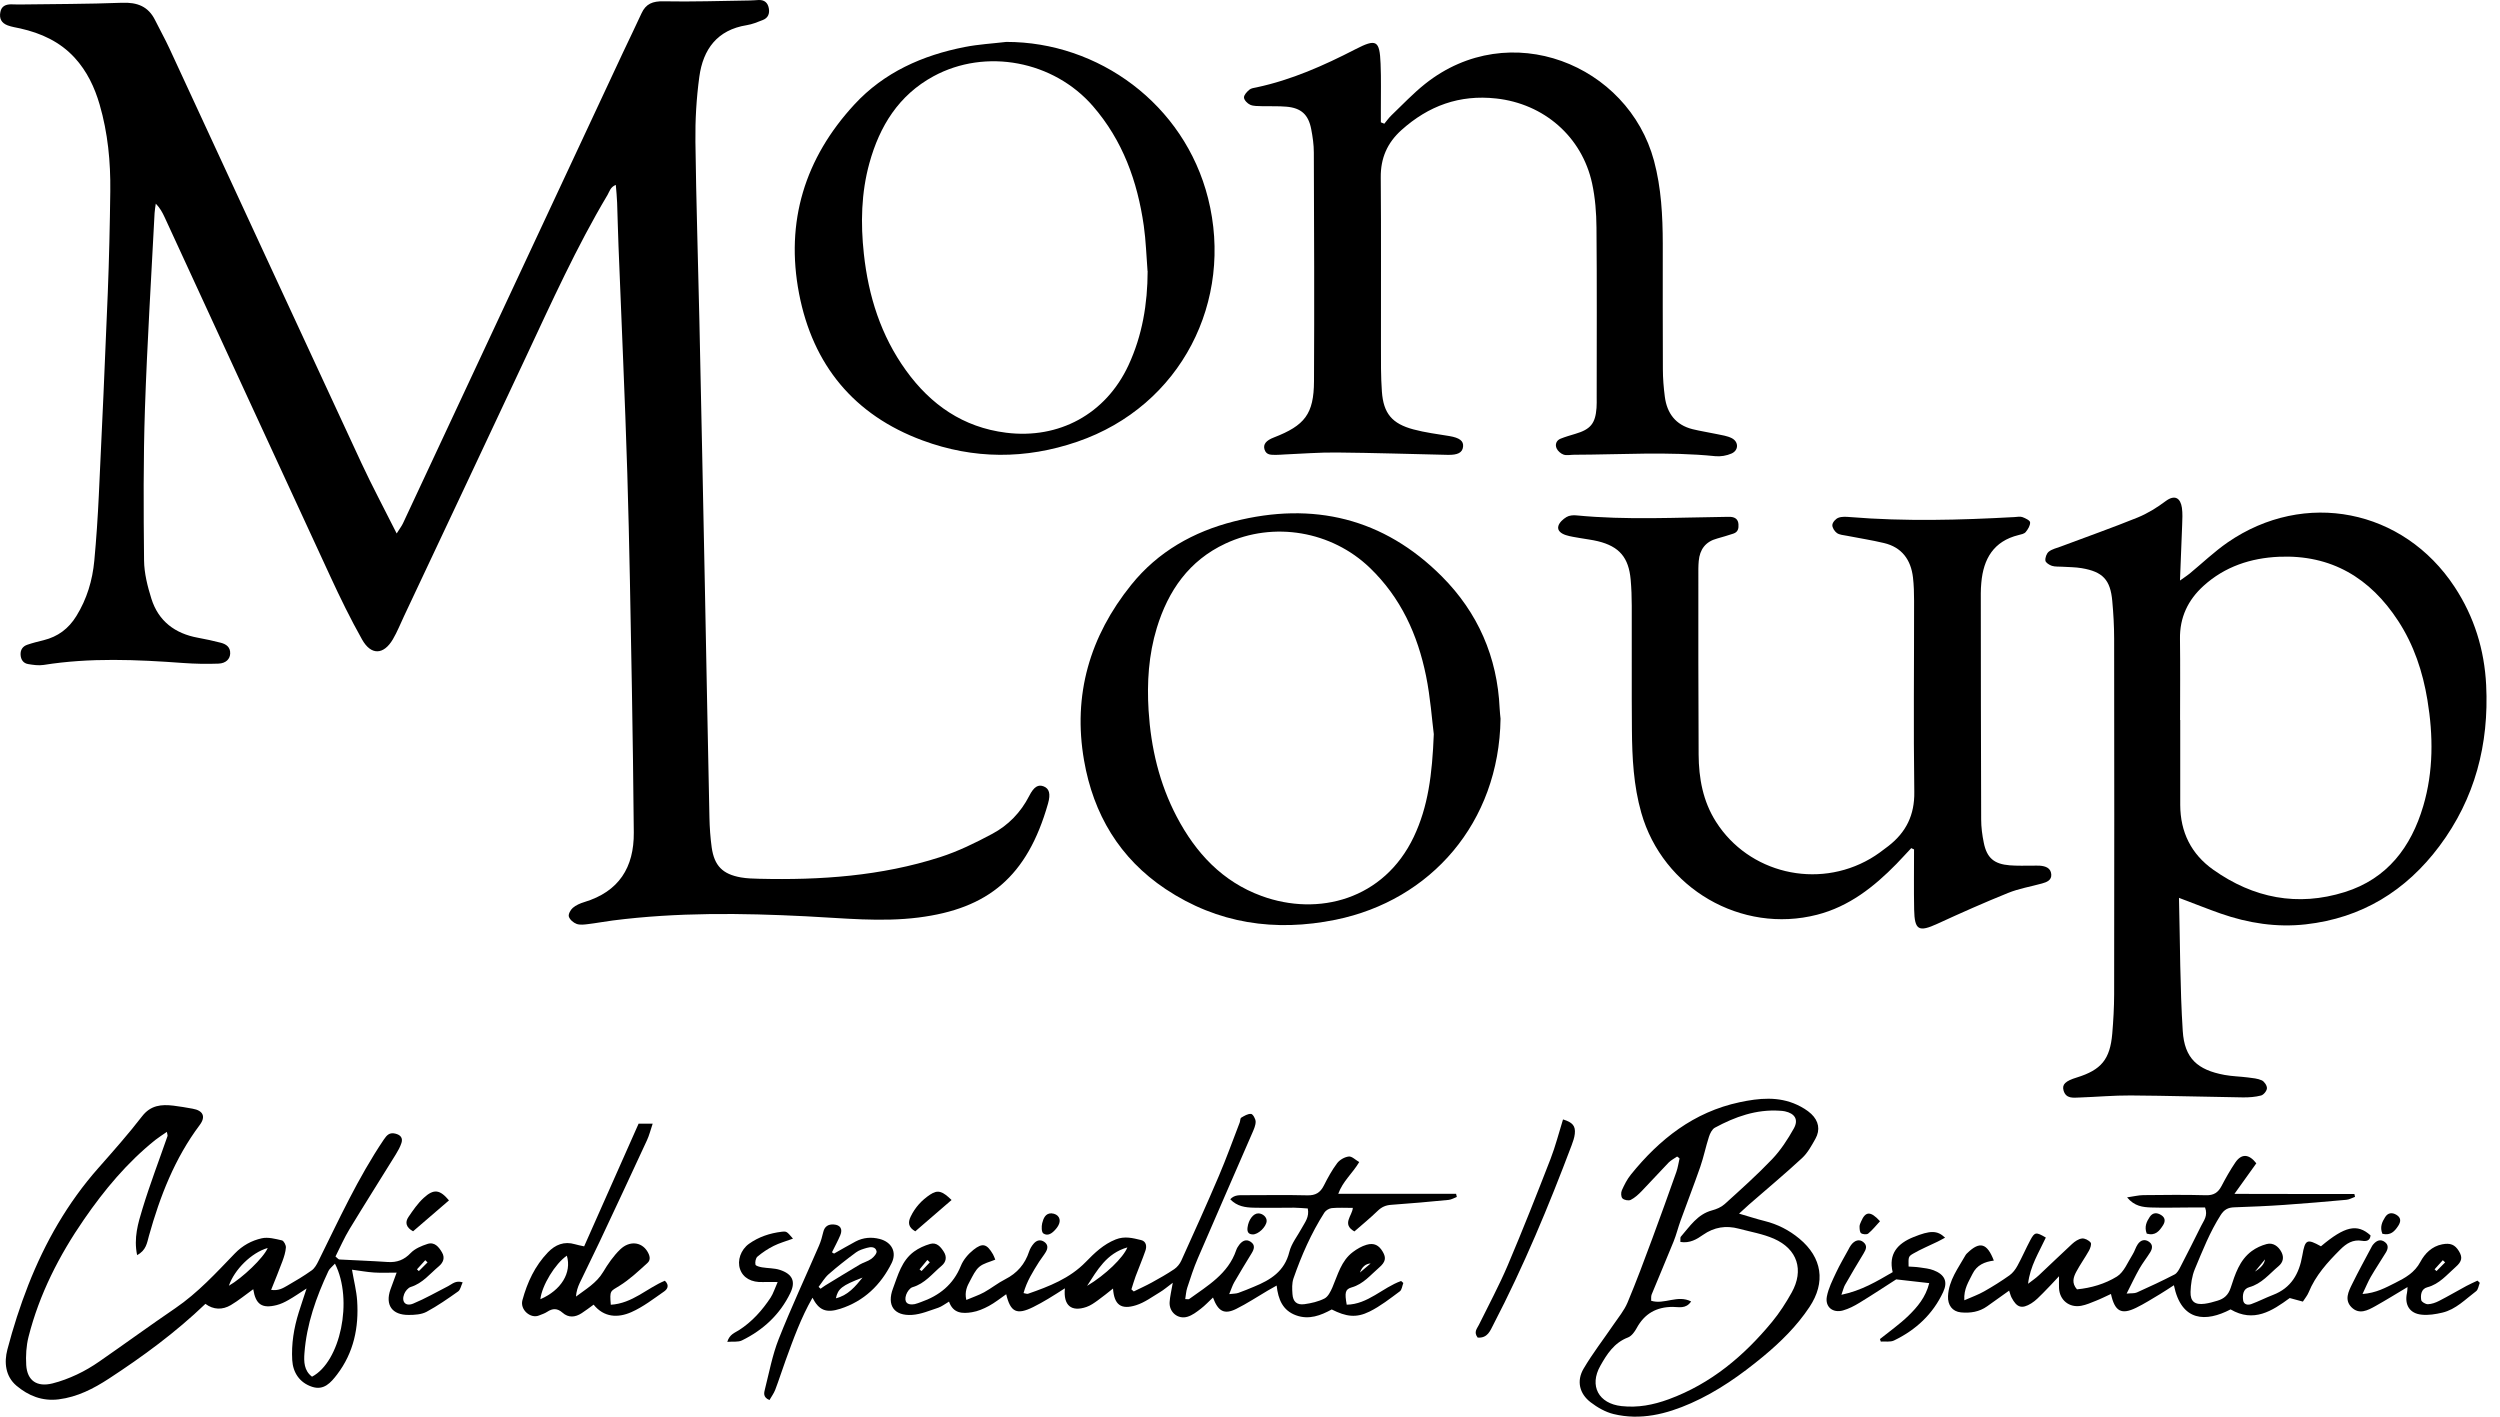 <svg width="120" height="68" viewBox="0 0 120 68" fill="none" xmlns="http://www.w3.org/2000/svg">
<g clip-path="url(#clip0_345_213)">
<path d="M19.039 25.608C19.197 25.357 19.285 25.246 19.343 25.12C22.867 17.586 26.385 10.049 29.906 2.514C30.198 1.889 30.505 1.271 30.791 0.643C31.002 0.178 31.334 0.053 31.844 0.063C33.224 0.09 34.604 0.043 35.983 0.023C36.129 0.023 36.275 0.005 36.423 -4.88181e-05C36.697 -0.008 36.856 0.136 36.903 0.397C36.951 0.653 36.868 0.861 36.619 0.959C36.368 1.06 36.109 1.165 35.845 1.208C34.425 1.434 33.747 2.368 33.568 3.684C33.427 4.717 33.367 5.766 33.38 6.809C33.415 9.674 33.51 12.538 33.571 15.401C33.664 19.665 33.749 23.932 33.835 28.197C33.907 31.876 33.975 35.556 34.053 39.238C34.063 39.718 34.096 40.2 34.161 40.674C34.287 41.558 34.684 41.96 35.564 42.116C35.85 42.166 36.147 42.174 36.438 42.181C39.382 42.252 42.299 42.051 45.119 41.144C45.989 40.865 46.823 40.456 47.63 40.024C48.397 39.614 48.995 38.999 49.4 38.208C49.631 37.753 49.839 37.643 50.101 37.748C50.355 37.851 50.443 38.09 50.304 38.575C49.306 42.083 47.426 43.62 44.081 44.042C42.279 44.268 40.485 44.07 38.69 43.982C35.591 43.826 32.5 43.789 29.414 44.183C29.019 44.233 28.63 44.309 28.235 44.356C28.052 44.379 27.845 44.407 27.68 44.349C27.526 44.294 27.35 44.143 27.305 43.997C27.27 43.884 27.383 43.673 27.494 43.578C27.647 43.447 27.85 43.359 28.049 43.299C29.705 42.797 30.437 41.639 30.422 39.959C30.399 37.658 30.374 35.36 30.331 33.059C30.268 29.608 30.215 26.158 30.11 22.709C29.999 19.073 29.828 15.438 29.688 11.802C29.66 11.111 29.647 10.423 29.622 9.732C29.612 9.463 29.585 9.195 29.559 8.876C29.296 8.976 29.255 9.197 29.162 9.355C27.672 11.857 26.478 14.504 25.244 17.136C23.304 21.28 21.349 25.419 19.401 29.558C19.222 29.935 19.069 30.329 18.858 30.686C18.413 31.442 17.81 31.465 17.378 30.694C16.825 29.712 16.329 28.694 15.857 27.672C13.198 21.926 10.551 16.174 7.9 10.423C7.797 10.202 7.684 9.986 7.478 9.775C7.458 9.926 7.427 10.079 7.42 10.229C7.259 13.361 7.063 16.493 6.957 19.628C6.877 22.051 6.89 24.48 6.915 26.904C6.922 27.516 7.081 28.147 7.267 28.739C7.606 29.814 8.397 30.41 9.498 30.611C9.868 30.678 10.235 30.759 10.599 30.852C10.858 30.919 11.062 31.063 11.049 31.372C11.039 31.633 10.845 31.839 10.489 31.854C9.926 31.876 9.358 31.864 8.795 31.824C6.558 31.66 4.323 31.562 2.094 31.917C1.855 31.954 1.597 31.917 1.353 31.876C1.121 31.839 1.001 31.666 0.988 31.429C0.976 31.188 1.091 31.023 1.312 30.947C1.569 30.859 1.833 30.794 2.097 30.729C2.78 30.558 3.29 30.179 3.665 29.571C4.173 28.75 4.439 27.855 4.527 26.911C4.625 25.871 4.693 24.826 4.743 23.784C4.896 20.547 5.045 17.307 5.173 14.07C5.238 12.44 5.273 10.81 5.294 9.177C5.311 7.771 5.178 6.379 4.783 5.021C4.542 4.189 4.175 3.418 3.585 2.773C2.878 2.002 1.976 1.592 0.976 1.366C0.772 1.321 0.561 1.291 0.367 1.218C0.063 1.103 -0.045 0.882 0.018 0.575C0.073 0.294 0.272 0.213 0.523 0.208C0.649 0.206 0.775 0.218 0.9 0.216C2.552 0.193 4.205 0.196 5.857 0.133C6.59 0.105 7.121 0.306 7.45 0.977C7.671 1.427 7.92 1.864 8.129 2.318C11.202 8.954 14.269 15.597 17.35 22.23C17.86 23.327 18.431 24.392 19.041 25.608H19.039Z" fill="black"/>
<path d="M104.591 43.096C104.646 45.313 104.639 47.405 104.772 49.487C104.855 50.803 105.481 51.358 106.78 51.597C107.149 51.665 107.529 51.67 107.901 51.718C108.127 51.748 108.368 51.765 108.569 51.858C108.69 51.916 108.821 52.112 108.813 52.238C108.808 52.361 108.655 52.551 108.532 52.584C108.255 52.657 107.956 52.677 107.667 52.675C105.868 52.649 104.068 52.594 102.271 52.582C101.457 52.577 100.642 52.652 99.826 52.68C99.519 52.69 99.165 52.752 99.049 52.338C98.969 52.049 99.144 51.886 99.685 51.72C100.861 51.356 101.283 50.849 101.389 49.611C101.442 48.985 101.477 48.357 101.479 47.732C101.487 42.041 101.487 36.352 101.479 30.661C101.479 30.056 101.444 29.448 101.389 28.845C101.298 27.83 100.934 27.444 99.926 27.273C99.62 27.22 99.3 27.223 98.989 27.203C98.823 27.19 98.644 27.21 98.491 27.16C98.368 27.12 98.189 27.007 98.179 26.909C98.162 26.77 98.235 26.565 98.343 26.479C98.499 26.356 98.717 26.308 98.911 26.236C100.142 25.773 101.384 25.336 102.603 24.842C103.08 24.648 103.535 24.367 103.95 24.055C104.405 23.716 104.666 23.922 104.732 24.375C104.769 24.641 104.754 24.917 104.744 25.188C104.714 26.042 104.679 26.896 104.639 27.866C104.845 27.717 104.973 27.637 105.091 27.542C105.704 27.037 106.282 26.482 106.933 26.032C110.623 23.491 115.358 24.427 117.821 28.172C118.761 29.601 119.253 31.186 119.336 32.891C119.475 35.722 118.801 38.329 117.089 40.617C115.483 42.764 113.36 44.068 110.673 44.369C109.278 44.525 107.918 44.314 106.596 43.852C105.971 43.633 105.355 43.384 104.588 43.096H104.591ZM104.646 34.561H104.651C104.651 35.92 104.649 37.279 104.651 38.638C104.656 39.941 105.176 40.998 106.24 41.749C108.165 43.111 110.281 43.53 112.55 42.819C114.584 42.181 115.73 40.669 116.315 38.693C116.81 37.018 116.798 35.31 116.516 33.599C116.293 32.246 115.868 30.962 115.114 29.805C113.769 27.74 111.897 26.615 109.386 26.725C108.037 26.786 106.797 27.192 105.772 28.119C105.021 28.8 104.623 29.636 104.639 30.668C104.656 31.964 104.644 33.26 104.644 34.559L104.646 34.561Z" fill="black"/>
<path d="M91.743 40.707C91.504 40.961 91.27 41.219 91.029 41.468C89.948 42.573 88.754 43.513 87.221 43.907C83.587 44.841 79.815 42.648 78.782 39.014C78.412 37.713 78.342 36.377 78.332 35.038C78.314 33.052 78.332 31.063 78.324 29.076C78.324 28.659 78.309 28.24 78.272 27.823C78.178 26.761 77.726 26.23 76.701 25.979C76.417 25.909 76.125 25.879 75.836 25.826C75.61 25.784 75.379 25.756 75.163 25.686C74.959 25.62 74.735 25.482 74.801 25.248C74.848 25.08 75.027 24.917 75.19 24.819C75.321 24.739 75.514 24.721 75.675 24.739C78.078 24.972 80.486 24.837 82.891 24.809C82.954 24.809 83.017 24.809 83.079 24.811C83.296 24.829 83.429 24.935 83.446 25.161C83.462 25.364 83.424 25.54 83.203 25.613C82.944 25.696 82.685 25.779 82.424 25.849C81.865 25.997 81.589 26.371 81.539 26.929C81.529 27.054 81.521 27.18 81.521 27.305C81.521 30.277 81.516 33.245 81.534 36.216C81.541 37.357 81.74 38.462 82.371 39.451C83.934 41.91 87.224 42.701 89.775 41.217C90.082 41.039 90.368 40.823 90.647 40.607C91.492 39.949 91.904 39.122 91.886 38.007C91.843 34.953 91.879 31.899 91.876 28.845C91.876 28.468 91.866 28.092 91.823 27.717C91.723 26.869 91.29 26.268 90.428 26.065C89.84 25.924 89.24 25.834 88.646 25.716C88.483 25.683 88.297 25.675 88.171 25.585C88.056 25.502 87.94 25.319 87.953 25.193C87.965 25.065 88.116 24.899 88.244 24.852C88.41 24.789 88.616 24.804 88.8 24.819C91.434 25.035 94.068 24.965 96.704 24.819C96.83 24.811 96.968 24.781 97.079 24.822C97.219 24.874 97.44 24.98 97.445 25.073C97.453 25.228 97.34 25.409 97.232 25.54C97.162 25.625 97.011 25.653 96.89 25.683C95.694 25.977 95.204 26.823 95.103 27.971C95.088 28.137 95.078 28.305 95.078 28.473C95.081 32.093 95.083 35.712 95.096 39.331C95.096 39.705 95.146 40.082 95.221 40.448C95.367 41.179 95.714 41.476 96.47 41.536C96.825 41.563 97.182 41.551 97.538 41.553C97.664 41.553 97.79 41.543 97.915 41.553C98.184 41.574 98.436 41.661 98.461 41.965C98.486 42.249 98.245 42.345 98.016 42.407C97.473 42.558 96.905 42.651 96.387 42.862C95.246 43.322 94.118 43.824 92.999 44.339C92.097 44.753 91.899 44.653 91.879 43.656C91.861 42.696 91.874 41.734 91.874 40.772L91.748 40.715L91.743 40.707Z" fill="black"/>
<path d="M66.442 5.945C66.56 5.804 66.665 5.651 66.799 5.525C67.326 5.021 67.832 4.483 68.402 4.029C72.461 0.799 78.149 3.092 79.393 7.718C79.742 9.024 79.81 10.358 79.813 11.699C79.813 13.708 79.808 15.715 79.818 17.724C79.818 18.161 79.855 18.603 79.911 19.038C80.014 19.839 80.431 20.396 81.24 20.6C81.625 20.695 82.019 20.753 82.406 20.836C82.65 20.889 82.909 20.921 83.125 21.032C83.462 21.205 83.462 21.612 83.118 21.767C82.881 21.873 82.587 21.923 82.328 21.896C80.072 21.667 77.812 21.823 75.552 21.828C75.384 21.828 75.203 21.873 75.055 21.823C74.922 21.778 74.776 21.652 74.718 21.524C74.635 21.341 74.698 21.142 74.907 21.057C75.138 20.964 75.379 20.896 75.62 20.823C76.344 20.61 76.578 20.328 76.633 19.582C76.646 19.417 76.641 19.248 76.641 19.08C76.641 16.36 76.656 13.64 76.631 10.923C76.626 10.217 76.57 9.496 76.422 8.808C75.935 6.555 74.105 4.978 71.815 4.727C70.056 4.533 68.568 5.078 67.269 6.244C66.588 6.857 66.268 7.59 66.276 8.514C66.299 11.211 66.281 13.911 66.286 16.609C66.286 17.34 66.278 18.073 66.331 18.799C66.407 19.846 66.819 20.338 67.847 20.612C68.41 20.763 68.995 20.836 69.571 20.931C70.058 21.014 70.262 21.165 70.227 21.446C70.194 21.727 69.973 21.845 69.483 21.833C67.706 21.793 65.929 21.737 64.152 21.72C63.315 21.712 62.481 21.78 61.644 21.815C61.518 21.82 61.393 21.835 61.267 21.833C61.041 21.828 60.787 21.868 60.696 21.572C60.623 21.326 60.772 21.142 61.144 20.999C62.629 20.424 63.064 19.874 63.072 18.299C63.092 14.64 63.077 10.978 63.064 7.319C63.064 6.944 63.009 6.568 62.938 6.198C62.805 5.5 62.453 5.181 61.749 5.121C61.355 5.086 60.955 5.108 60.558 5.096C60.372 5.088 60.169 5.101 60.008 5.028C59.877 4.97 59.719 4.807 59.711 4.684C59.704 4.561 59.852 4.405 59.968 4.307C60.056 4.232 60.199 4.217 60.322 4.192C61.993 3.835 63.536 3.149 65.047 2.371C66.07 1.843 66.223 1.931 66.268 3.059C66.299 3.79 66.278 4.523 66.281 5.254C66.281 5.46 66.281 5.666 66.281 5.872C66.336 5.895 66.389 5.917 66.444 5.937L66.442 5.945Z" fill="black"/>
<path d="M48.301 2.012C52.712 2.007 56.844 4.985 57.987 9.516C59.226 14.421 56.715 19.485 51.712 21.202C49.231 22.054 46.738 22.049 44.282 21.14C40.987 19.922 39.014 17.513 38.356 14.097C37.69 10.644 38.632 7.592 41.01 5.016C42.432 3.473 44.28 2.652 46.316 2.255C46.969 2.127 47.64 2.09 48.301 2.012ZM55.082 13.012C55.024 12.284 55.004 11.551 54.901 10.83C54.597 8.705 53.893 6.743 52.458 5.091C50.575 2.923 47.318 2.296 44.805 3.662C43.139 4.568 42.221 6.053 41.731 7.831C41.337 9.26 41.306 10.719 41.465 12.184C41.684 14.21 42.282 16.109 43.486 17.779C44.674 19.429 46.233 20.512 48.291 20.77C50.819 21.089 53.076 19.884 54.169 17.528C54.833 16.094 55.082 14.585 55.087 13.012H55.082Z" fill="black"/>
<path d="M72.026 34.498C71.956 39.486 68.681 43.216 64.109 44.148C61.211 44.738 58.452 44.341 55.948 42.674C53.737 41.199 52.483 39.082 52.035 36.503C51.487 33.358 52.309 30.543 54.302 28.069C55.581 26.479 57.288 25.52 59.233 25.027C63.031 24.063 66.419 24.869 69.211 27.67C70.938 29.403 71.873 31.537 71.983 34.004C71.991 34.192 72.016 34.378 72.026 34.496V34.498ZM68.822 35.239C68.734 34.549 68.661 33.481 68.45 32.444C68.047 30.465 67.241 28.682 65.745 27.248C63.92 25.497 61.143 25.007 58.824 26.09C57.074 26.906 56.074 28.35 55.526 30.143C55.134 31.434 55.049 32.753 55.132 34.102C55.245 35.9 55.647 37.61 56.484 39.205C57.396 40.941 58.673 42.319 60.558 43.008C63.285 44.005 66.431 43.176 67.861 40.17C68.55 38.718 68.746 37.181 68.822 35.239Z" fill="black"/>
<path d="M6.583 60.254C6.409 59.418 6.63 58.707 6.839 58.019C7.196 56.844 7.638 55.693 8.04 54.533C8.053 54.501 8.03 54.455 8.01 54.33C7.809 54.47 7.626 54.583 7.46 54.714C6.108 55.796 5.012 57.11 4.034 58.529C2.838 60.264 1.89 62.118 1.37 64.165C1.259 64.602 1.232 65.077 1.259 65.526C1.307 66.275 1.775 66.588 2.516 66.405C2.918 66.305 3.313 66.154 3.69 65.978C4.067 65.802 4.431 65.586 4.773 65.348C5.992 64.504 7.188 63.63 8.415 62.794C9.498 62.055 10.373 61.098 11.272 60.166C11.637 59.787 12.077 59.546 12.564 59.438C12.868 59.37 13.218 59.466 13.534 59.539C13.622 59.559 13.73 59.765 13.723 59.878C13.708 60.101 13.635 60.325 13.557 60.538C13.394 60.98 13.213 61.417 13.014 61.914C13.376 61.967 13.587 61.827 13.791 61.711C14.19 61.483 14.585 61.246 14.959 60.98C15.1 60.88 15.201 60.701 15.281 60.538C16.261 58.557 17.181 56.542 18.423 54.699C18.569 54.483 18.697 54.347 18.973 54.413C19.222 54.473 19.348 54.618 19.27 54.862C19.207 55.058 19.101 55.244 18.993 55.42C18.257 56.61 17.508 57.793 16.782 58.989C16.525 59.41 16.327 59.87 16.103 60.312C16.196 60.385 16.241 60.453 16.289 60.455C17.061 60.498 17.832 60.523 18.604 60.576C19.054 60.606 19.398 60.478 19.717 60.141C19.918 59.933 20.232 59.802 20.519 59.709C20.858 59.599 21.062 59.852 21.215 60.114C21.368 60.372 21.278 60.603 21.064 60.782C20.637 61.139 20.288 61.598 19.717 61.774C19.586 61.814 19.453 61.977 19.4 62.115C19.257 62.485 19.466 62.726 19.835 62.572C20.411 62.334 20.956 62.017 21.512 61.734C21.705 61.636 21.871 61.445 22.208 61.553C22.127 61.721 22.1 61.91 21.992 61.987C21.499 62.337 21.001 62.683 20.474 62.967C20.23 63.097 19.906 63.117 19.619 63.117C18.82 63.123 18.483 62.643 18.739 61.902C18.827 61.648 18.923 61.4 19.038 61.086C18.641 61.086 18.297 61.103 17.955 61.081C17.608 61.058 17.267 60.995 16.895 60.945C16.99 61.498 17.111 61.962 17.143 62.432C17.229 63.718 16.98 64.928 16.178 65.978C15.879 66.368 15.545 66.754 14.979 66.566C14.379 66.368 14.062 65.883 14.027 65.285C13.982 64.511 14.105 63.745 14.339 62.999C14.449 62.645 14.57 62.294 14.716 61.847C14.366 62.073 14.115 62.249 13.848 62.399C13.67 62.502 13.477 62.595 13.278 62.645C12.574 62.821 12.273 62.615 12.155 61.882C11.79 62.143 11.453 62.424 11.079 62.645C10.677 62.882 10.245 62.874 9.86 62.585C8.422 63.964 6.857 65.109 5.228 66.174C4.489 66.656 3.715 67.056 2.815 67.169C2.026 67.267 1.362 66.995 0.789 66.513C0.254 66.059 0.194 65.388 0.355 64.775C0.629 63.728 0.963 62.691 1.357 61.684C2.164 59.629 3.247 57.733 4.718 56.068C5.437 55.254 6.158 54.44 6.821 53.581C7.236 53.046 7.746 53.004 8.322 53.071C8.631 53.106 8.938 53.164 9.244 53.217C9.749 53.305 9.89 53.596 9.586 54.001C8.387 55.6 7.681 57.419 7.148 59.325C7.058 59.647 7.02 60.023 6.573 60.249L6.583 60.254ZM16.078 60.654C15.94 60.807 15.819 60.892 15.764 61.01C15.176 62.264 14.716 63.56 14.613 64.954C14.582 65.36 14.592 65.792 14.977 66.081C16.334 65.373 16.968 62.407 16.078 60.654ZM12.851 59.903C12.067 60.126 11.25 60.943 10.986 61.716C11.642 61.337 12.65 60.377 12.851 59.903ZM20.524 60.596C20.486 60.561 20.451 60.526 20.413 60.49C20.28 60.636 20.147 60.782 20.014 60.928C20.044 60.955 20.074 60.985 20.104 61.013C20.245 60.872 20.383 60.734 20.524 60.593V60.596Z" fill="black"/>
<path d="M53.438 61.839C53.179 62.043 52.942 62.241 52.691 62.419C52.523 62.54 52.347 62.666 52.153 62.733C51.427 62.984 51.032 62.668 51.115 61.839C50.821 62.025 50.567 62.191 50.309 62.344C50.075 62.482 49.839 62.62 49.595 62.738C48.806 63.128 48.504 62.989 48.298 62.123C48.016 62.319 47.755 62.53 47.466 62.686C47.215 62.821 46.936 62.942 46.654 62.987C46.207 63.06 45.752 63.055 45.553 62.477C45.355 62.593 45.206 62.713 45.036 62.771C44.623 62.907 44.206 63.087 43.784 63.115C42.914 63.173 42.557 62.655 42.864 61.844C43.105 61.204 43.279 60.511 43.874 60.076C44.101 59.91 44.375 59.787 44.646 59.709C44.96 59.617 45.151 59.847 45.302 60.084C45.46 60.332 45.415 60.576 45.196 60.759C44.754 61.131 44.397 61.613 43.799 61.786C43.673 61.824 43.548 62.002 43.497 62.143C43.377 62.492 43.545 62.668 43.907 62.598C44.008 62.578 44.106 62.532 44.204 62.5C45.088 62.191 45.757 61.663 46.121 60.762C46.239 60.468 46.476 60.189 46.727 59.991C47.169 59.639 47.375 59.712 47.664 60.209C47.705 60.279 47.73 60.36 47.773 60.463C47.504 60.576 47.212 60.636 47.011 60.804C46.812 60.97 46.692 61.241 46.564 61.477C46.425 61.731 46.292 61.995 46.383 62.397C46.689 62.266 46.976 62.173 47.237 62.03C47.584 61.839 47.898 61.583 48.25 61.405C48.826 61.113 49.2 60.676 49.399 60.069C49.444 59.933 49.524 59.802 49.617 59.694C49.753 59.536 49.931 59.481 50.12 59.606C50.316 59.739 50.303 59.923 50.195 60.101C50.1 60.262 49.977 60.408 49.876 60.566C49.582 61.035 49.283 61.505 49.13 62.068C49.228 62.085 49.296 62.118 49.346 62.1C50.354 61.749 51.346 61.367 52.115 60.576C52.538 60.141 52.962 59.73 53.553 59.493C53.99 59.32 54.375 59.428 54.772 59.523C55.023 59.584 55.054 59.827 54.978 60.038C54.835 60.453 54.661 60.855 54.508 61.267C54.433 61.47 54.375 61.681 54.307 61.889C54.345 61.922 54.383 61.955 54.42 61.99C54.709 61.847 55.003 61.716 55.287 61.56C55.652 61.359 56.016 61.154 56.363 60.92C56.504 60.825 56.632 60.666 56.702 60.511C57.313 59.162 57.924 57.811 58.504 56.449C58.864 55.605 59.175 54.739 59.505 53.883C59.535 53.805 59.527 53.682 59.578 53.649C59.726 53.561 59.899 53.453 60.053 53.468C60.141 53.478 60.269 53.707 60.271 53.837C60.274 54.013 60.188 54.199 60.115 54.37C59.243 56.382 58.361 58.388 57.494 60.403C57.295 60.862 57.142 61.342 56.986 61.817C56.931 61.985 56.923 62.168 56.891 62.356C56.996 62.356 57.052 62.374 57.077 62.356C57.969 61.711 58.949 61.148 59.336 60.013C59.369 59.915 59.427 59.822 59.489 59.742C59.633 59.561 59.816 59.461 60.032 59.606C60.259 59.757 60.203 59.953 60.08 60.154C59.796 60.616 59.515 61.081 59.243 61.55C59.155 61.703 59.102 61.879 59.002 62.118C59.203 62.093 59.329 62.098 59.437 62.06C59.693 61.972 59.942 61.864 60.193 61.761C60.985 61.437 61.658 61.025 61.887 60.096C61.988 59.684 62.287 59.32 62.493 58.936C62.639 58.665 62.855 58.419 62.774 58.007C62.558 57.994 62.337 57.971 62.118 57.969C61.47 57.969 60.822 57.986 60.173 57.969C59.781 57.959 59.384 57.911 59.052 57.565C59.256 57.341 59.507 57.371 59.741 57.369C60.746 57.369 61.752 57.351 62.754 57.376C63.144 57.386 63.373 57.248 63.544 56.909C63.732 56.537 63.933 56.166 64.182 55.834C64.305 55.671 64.541 55.535 64.742 55.513C64.891 55.495 65.061 55.676 65.243 55.779C64.913 56.331 64.456 56.696 64.237 57.301H69.892C69.905 57.351 69.917 57.404 69.927 57.454C69.797 57.502 69.668 57.582 69.535 57.595C68.62 57.683 67.703 57.768 66.786 57.831C66.517 57.848 66.321 57.934 66.127 58.122C65.768 58.469 65.383 58.785 65.011 59.109C64.395 58.758 64.906 58.363 64.936 57.979C64.584 57.979 64.252 57.959 63.925 57.989C63.8 58.002 63.639 58.097 63.571 58.203C62.94 59.192 62.47 60.262 62.086 61.367C62.008 61.596 62.02 61.864 62.038 62.113C62.063 62.485 62.247 62.65 62.616 62.6C62.943 62.555 63.282 62.477 63.574 62.329C63.747 62.241 63.865 62 63.953 61.801C64.217 61.191 64.373 60.518 64.943 60.094C65.139 59.948 65.361 59.817 65.592 59.75C65.954 59.642 66.192 59.77 66.376 60.091C66.539 60.375 66.517 60.571 66.188 60.852C65.783 61.201 65.439 61.636 64.883 61.794C64.566 61.884 64.539 62.043 64.642 62.625C65.66 62.61 66.363 61.804 67.253 61.488L67.359 61.583C67.306 61.721 67.291 61.912 67.19 61.985C66.723 62.331 66.258 62.698 65.74 62.954C65.097 63.273 64.614 63.203 63.923 62.854C63.398 63.14 62.835 63.364 62.209 63.135C61.576 62.904 61.354 62.384 61.279 61.706C61.116 61.799 60.983 61.872 60.849 61.95C60.344 62.246 59.856 62.572 59.331 62.831C58.766 63.108 58.469 62.949 58.223 62.281C58.019 62.472 57.841 62.666 57.637 62.821C57.441 62.972 57.233 63.133 57.001 63.203C56.541 63.344 56.109 62.982 56.142 62.5C56.159 62.233 56.225 61.97 56.293 61.573C56.029 61.769 55.863 61.914 55.677 62.025C55.302 62.249 54.941 62.522 54.533 62.65C53.802 62.882 53.48 62.625 53.425 61.852L53.438 61.839ZM52.181 61.721C53.068 61.194 53.923 60.36 54.114 59.875C53.106 60.164 52.669 60.97 52.181 61.721ZM44.631 60.591C44.591 60.553 44.553 60.516 44.513 60.478C44.387 60.629 44.264 60.779 44.138 60.932C44.171 60.958 44.204 60.985 44.236 61.01L44.631 60.591ZM65.79 60.646C65.552 60.66 65.381 60.805 65.275 61.083C65.514 60.88 65.652 60.762 65.79 60.646Z" fill="black"/>
<path d="M83.471 58.253C83.956 58.393 84.326 58.516 84.703 58.609C85.323 58.763 85.876 59.046 86.367 59.453C87.467 60.365 87.643 61.553 86.854 62.738C86.246 63.653 85.472 64.416 84.632 65.112C83.567 65.993 82.438 66.792 81.166 67.355C79.98 67.879 78.744 68.188 77.449 67.874C77.06 67.779 76.675 67.558 76.354 67.312C75.811 66.9 75.665 66.285 76.012 65.697C76.444 64.961 76.972 64.283 77.452 63.577C77.686 63.233 77.962 62.904 78.12 62.527C78.548 61.508 78.932 60.47 79.317 59.433C79.709 58.378 80.088 57.316 80.465 56.254C80.538 56.045 80.568 55.822 80.619 55.605C80.581 55.575 80.541 55.543 80.503 55.513C80.367 55.608 80.212 55.686 80.096 55.801C79.659 56.251 79.241 56.721 78.804 57.17C78.646 57.334 78.472 57.494 78.274 57.595C78.173 57.645 77.96 57.605 77.879 57.524C77.806 57.454 77.799 57.248 77.847 57.14C77.965 56.874 78.1 56.608 78.281 56.382C79.656 54.679 81.302 53.378 83.499 52.908C84.429 52.71 85.361 52.614 86.261 53.031C86.502 53.144 86.746 53.287 86.94 53.468C87.296 53.805 87.384 54.229 87.138 54.666C86.955 54.99 86.769 55.337 86.502 55.585C85.675 56.352 84.808 57.072 83.959 57.813C83.826 57.929 83.697 58.052 83.474 58.255L83.471 58.253ZM80.659 59.619C80.666 59.483 80.646 59.401 80.677 59.365C81.111 58.868 81.471 58.29 82.174 58.099C82.391 58.042 82.622 57.944 82.785 57.796C83.559 57.095 84.341 56.397 85.062 55.641C85.474 55.209 85.811 54.689 86.105 54.164C86.341 53.739 86.15 53.446 85.675 53.343C85.595 53.325 85.51 53.32 85.427 53.315C84.298 53.24 83.283 53.606 82.315 54.129C82.179 54.202 82.081 54.405 82.029 54.568C81.875 55.043 81.777 55.535 81.614 56.005C81.312 56.874 80.978 57.73 80.666 58.594C80.546 58.923 80.465 59.267 80.332 59.594C79.988 60.445 79.626 61.287 79.279 62.136C79.244 62.223 79.261 62.337 79.256 62.437C79.887 62.633 80.521 62.136 81.174 62.47C80.923 62.844 80.573 62.731 80.292 62.731C79.503 62.733 78.935 63.057 78.558 63.753C78.462 63.929 78.314 64.132 78.143 64.198C77.48 64.449 77.13 65.001 76.816 65.559C76.271 66.523 76.736 67.375 77.836 67.493C78.615 67.578 79.347 67.44 80.101 67.164C82.137 66.413 83.71 65.084 85.06 63.449C85.416 63.017 85.726 62.535 86 62.043C86.6 60.968 86.281 59.956 85.148 59.458C84.62 59.227 84.032 59.129 83.469 58.978C82.85 58.813 82.285 58.896 81.742 59.275C81.451 59.481 81.114 59.687 80.661 59.614L80.659 59.619Z" fill="black"/>
<path d="M111.402 59.825C112.558 58.853 113.146 58.722 113.787 59.3C113.762 59.556 113.586 59.591 113.383 59.559C112.943 59.483 112.626 59.684 112.33 59.981C111.719 60.591 111.146 61.221 110.814 62.035C110.754 62.183 110.643 62.314 110.538 62.477C110.321 62.419 110.128 62.367 109.907 62.306C109.06 62.927 108.18 63.502 107.067 62.851C105.89 63.467 104.707 63.452 104.347 61.691C104.108 61.844 103.895 61.99 103.676 62.12C103.299 62.344 102.927 62.583 102.535 62.773C101.826 63.12 101.51 62.952 101.326 62.11C101.08 62.223 100.846 62.342 100.605 62.437C100.374 62.53 100.14 62.633 99.896 62.678C99.321 62.783 98.858 62.402 98.833 61.827C98.826 61.681 98.833 61.535 98.833 61.259C98.534 61.575 98.308 61.829 98.064 62.068C97.888 62.243 97.712 62.432 97.504 62.56C97.044 62.846 96.805 62.763 96.553 62.279C96.506 62.188 96.486 62.085 96.438 61.95C96.079 62.208 95.732 62.457 95.382 62.703C95.005 62.972 94.576 63.037 94.126 62.995C93.706 62.954 93.487 62.64 93.505 62.218C93.54 61.447 93.998 60.867 94.352 60.237C94.372 60.202 94.405 60.172 94.435 60.144C95.025 59.571 95.38 59.662 95.704 60.508C95.262 60.566 94.887 60.719 94.676 61.154C94.498 61.523 94.254 61.859 94.287 62.414C94.653 62.254 94.958 62.146 95.237 61.987C95.654 61.751 96.063 61.495 96.456 61.216C96.614 61.103 96.745 60.928 96.84 60.752C97.061 60.35 97.242 59.925 97.458 59.521C97.667 59.132 97.73 59.127 98.2 59.403C97.873 60.109 97.441 60.774 97.348 61.621C97.521 61.485 97.705 61.364 97.863 61.216C98.398 60.719 98.921 60.204 99.461 59.709C99.592 59.589 99.768 59.468 99.934 59.448C100.067 59.431 100.261 59.531 100.351 59.644C100.404 59.712 100.336 59.913 100.273 60.028C100.08 60.372 99.849 60.694 99.662 61.043C99.524 61.302 99.426 61.586 99.695 61.889C100.369 61.824 101.042 61.628 101.615 61.272C101.952 61.061 102.131 60.586 102.364 60.219C102.465 60.063 102.51 59.87 102.616 59.719C102.751 59.526 102.95 59.458 103.158 59.609C103.349 59.747 103.317 59.938 103.209 60.111C103.043 60.377 102.847 60.624 102.691 60.897C102.487 61.257 102.311 61.633 102.078 62.093C102.309 62.07 102.455 62.09 102.57 62.038C103.179 61.764 103.784 61.483 104.377 61.176C104.506 61.111 104.594 60.94 104.664 60.802C105.001 60.154 105.327 59.501 105.652 58.848C105.777 58.592 105.991 58.358 105.843 57.959C105.624 57.959 105.378 57.959 105.131 57.959C104.503 57.959 103.875 57.981 103.249 57.959C102.862 57.944 102.457 57.906 102.1 57.474C102.415 57.429 102.646 57.369 102.877 57.366C103.882 57.356 104.885 57.343 105.89 57.371C106.26 57.381 106.468 57.243 106.632 56.932C106.835 56.545 107.052 56.158 107.298 55.796C107.592 55.367 107.949 55.382 108.303 55.839C107.989 56.276 107.67 56.723 107.253 57.306C108.338 57.306 109.266 57.311 110.193 57.311C111.133 57.311 112.071 57.311 113.011 57.311C113.021 57.356 113.031 57.401 113.041 57.449C112.905 57.497 112.769 57.577 112.629 57.59C111.631 57.68 110.631 57.768 109.63 57.836C108.839 57.891 108.042 57.924 107.248 57.951C106.951 57.961 106.763 58.054 106.592 58.323C106.071 59.139 105.722 60.033 105.353 60.915C105.212 61.252 105.159 61.641 105.146 62.01C105.131 62.477 105.358 62.643 105.828 62.58C106.034 62.552 106.237 62.495 106.436 62.434C106.752 62.342 106.959 62.163 107.072 61.817C107.285 61.166 107.494 60.488 108.082 60.053C108.293 59.898 108.547 59.78 108.801 59.714C109.1 59.636 109.359 59.812 109.51 60.101C109.645 60.365 109.582 60.599 109.369 60.777C108.926 61.148 108.562 61.621 107.961 61.786C107.67 61.867 107.635 62.156 107.67 62.412C107.7 62.63 107.904 62.655 108.064 62.595C108.416 62.467 108.751 62.291 109.1 62.158C109.977 61.824 110.362 61.141 110.512 60.259C110.646 59.483 110.736 59.453 111.402 59.82V59.825ZM108.238 61.035C108.531 60.855 108.692 60.66 108.72 60.45C108.567 60.636 108.444 60.784 108.238 61.035Z" fill="black"/>
<path d="M29.318 62.628C30.359 62.565 31.067 61.824 31.914 61.475C32.158 61.709 32.017 61.892 31.882 61.987C31.372 62.342 30.869 62.733 30.306 62.982C29.66 63.268 28.991 63.241 28.494 62.623C28.293 62.768 28.112 62.909 27.921 63.032C27.612 63.233 27.29 63.266 26.998 63.007C26.755 62.791 26.526 62.794 26.265 62.967C26.146 63.047 26.003 63.09 25.867 63.145C25.473 63.308 24.95 62.871 25.076 62.409C25.312 61.545 25.676 60.764 26.297 60.116C26.651 59.745 27.081 59.569 27.602 59.724C27.717 59.76 27.838 59.78 28.039 59.825C28.901 57.879 29.763 55.942 30.653 53.935H31.329C31.223 54.247 31.163 54.5 31.055 54.731C30.303 56.359 29.544 57.984 28.78 59.606C28.469 60.267 28.139 60.92 27.828 61.578C27.735 61.776 27.664 61.985 27.647 62.236C28.122 61.877 28.632 61.588 28.949 61.058C29.18 60.671 29.446 60.285 29.768 59.973C30.215 59.544 30.781 59.609 31.062 60.051C31.183 60.242 31.258 60.463 31.077 60.624C30.648 61.013 30.218 61.42 29.73 61.721C29.296 61.99 29.26 61.932 29.318 62.623V62.628ZM27.209 60.272C26.651 60.651 26.008 61.706 25.938 62.362C26.938 61.932 27.451 61.088 27.209 60.272Z" fill="black"/>
<path d="M40.035 60.172C40.379 59.978 40.721 59.777 41.07 59.591C41.437 59.398 41.832 59.368 42.229 59.471C42.802 59.621 43.058 60.104 42.797 60.631C42.274 61.681 41.472 62.455 40.336 62.821C39.653 63.042 39.308 62.892 38.999 62.291C38.449 63.251 38.082 64.273 37.712 65.29C37.541 65.76 37.391 66.239 37.212 66.707C37.144 66.885 37.026 67.043 36.933 67.204C36.606 67.063 36.677 66.845 36.717 66.681C36.921 65.873 37.074 65.044 37.378 64.273C37.976 62.761 38.667 61.284 39.313 59.79C39.404 59.581 39.464 59.358 39.517 59.137C39.582 58.863 39.761 58.758 40.02 58.775C40.334 58.795 40.459 58.991 40.334 59.29C40.216 59.571 40.067 59.837 39.934 60.111C39.967 60.131 39.999 60.151 40.032 60.172H40.035ZM39.293 61.771C39.326 61.801 39.356 61.829 39.389 61.859C39.464 61.806 39.535 61.751 39.612 61.703C40.163 61.367 40.708 61.031 41.264 60.701C41.442 60.596 41.658 60.546 41.824 60.425C41.942 60.34 42.098 60.161 42.075 60.059C42.025 59.833 41.797 59.843 41.608 59.898C41.43 59.95 41.236 60.006 41.09 60.114C40.638 60.448 40.193 60.794 39.773 61.164C39.582 61.332 39.452 61.565 39.293 61.769V61.771ZM41.402 61.324C40.407 61.706 40.221 61.857 40.123 62.319C40.711 62.173 41.06 61.746 41.402 61.324Z" fill="black"/>
<path d="M88.383 62.151C89.355 61.947 90.079 61.51 90.848 61.063C90.64 60.189 91.077 59.689 91.851 59.378C92.645 59.059 92.987 59.046 93.364 59.408C93.231 59.478 93.118 59.544 93 59.601C92.608 59.792 92.203 59.958 91.828 60.176C91.587 60.317 91.607 60.352 91.612 60.794C91.788 60.807 91.972 60.809 92.15 60.837C92.376 60.87 92.61 60.892 92.819 60.975C93.344 61.181 93.505 61.515 93.273 62.015C92.781 63.077 91.962 63.838 90.913 64.343C90.735 64.429 90.491 64.381 90.278 64.396C90.265 64.356 90.25 64.316 90.237 64.275C90.697 63.904 91.188 63.562 91.607 63.153C92.034 62.736 92.432 62.271 92.603 61.59C92.082 61.53 91.587 61.475 91.017 61.41C90.481 61.754 89.873 62.156 89.252 62.535C89.006 62.686 88.737 62.824 88.461 62.902C87.973 63.037 87.596 62.733 87.689 62.236C87.764 61.837 87.96 61.455 88.134 61.081C88.31 60.704 88.523 60.347 88.722 59.981C88.762 59.908 88.797 59.83 88.848 59.765C89.026 59.526 89.252 59.468 89.436 59.617C89.652 59.792 89.569 59.973 89.451 60.169C89.147 60.666 88.85 61.171 88.561 61.676C88.501 61.779 88.476 61.904 88.388 62.148L88.383 62.151Z" fill="black"/>
<path d="M113.392 62.113C114.058 62.065 114.513 61.806 114.971 61.578C115.448 61.339 115.901 61.091 116.182 60.563C116.388 60.176 116.727 59.822 117.228 59.727C117.615 59.654 117.833 59.737 118.027 60.053C118.203 60.342 118.188 60.541 117.868 60.819C117.451 61.184 117.094 61.636 116.511 61.789C116.22 61.864 116.177 62.156 116.22 62.407C116.235 62.492 116.428 62.605 116.539 62.603C116.72 62.595 116.908 62.53 117.074 62.444C117.519 62.216 117.951 61.962 118.391 61.724C118.562 61.631 118.743 61.555 118.919 61.47C118.957 61.505 118.992 61.54 119.03 61.575C118.972 61.714 118.954 61.902 118.854 61.977C118.341 62.362 117.883 62.854 117.23 63.007C116.911 63.082 116.567 63.138 116.245 63.105C115.662 63.05 115.408 62.633 115.536 62.055C115.554 61.98 115.551 61.9 115.561 61.779C115.021 62.1 114.526 62.409 114.018 62.693C113.651 62.897 113.241 63.12 112.869 62.746C112.525 62.397 112.724 61.995 112.9 61.641C113.201 61.025 113.533 60.425 113.855 59.817C113.875 59.78 113.9 59.747 113.928 59.717C114.083 59.541 114.269 59.463 114.475 59.619C114.664 59.76 114.626 59.948 114.521 60.121C114.282 60.513 114.026 60.895 113.797 61.289C113.664 61.52 113.563 61.771 113.4 62.113H113.392ZM116.858 60.925C116.888 60.955 116.921 60.983 116.951 61.013C117.089 60.872 117.228 60.732 117.366 60.593C117.328 60.558 117.293 60.523 117.255 60.49C117.122 60.636 116.991 60.782 116.858 60.928V60.925Z" fill="black"/>
<path d="M70.926 64.2C70.727 63.939 70.896 63.776 70.986 63.595C71.454 62.643 71.959 61.706 72.373 60.732C73.09 59.044 73.763 57.336 74.427 55.626C74.665 55.01 74.829 54.362 75.025 53.732C75.487 53.873 75.633 54.046 75.59 54.428C75.57 54.611 75.505 54.792 75.44 54.968C74.336 57.896 73.135 60.784 71.69 63.565C71.529 63.873 71.411 64.238 70.926 64.205V64.2Z" fill="black"/>
<path d="M38.059 59.456C37.705 59.586 37.406 59.667 37.134 59.805C36.858 59.943 36.594 60.119 36.358 60.317C36.272 60.39 36.237 60.581 36.262 60.701C36.275 60.764 36.461 60.812 36.577 60.832C36.863 60.88 37.165 60.867 37.436 60.955C38.037 61.154 38.203 61.508 37.936 62.063C37.438 63.095 36.634 63.841 35.611 64.341C35.43 64.429 35.187 64.386 34.91 64.409C35.018 64.044 35.28 63.971 35.473 63.846C36.102 63.441 36.584 62.899 36.989 62.286C37.117 62.09 37.187 61.852 37.328 61.538C37.021 61.538 36.825 61.53 36.629 61.538C36.071 61.565 35.664 61.339 35.521 60.915C35.38 60.505 35.556 59.986 35.953 59.702C36.421 59.368 36.956 59.192 37.522 59.124C37.763 59.097 37.765 59.109 38.064 59.456H38.059Z" fill="black"/>
<path d="M43.933 59.104C43.604 58.913 43.571 58.69 43.712 58.398C43.925 57.954 44.245 57.605 44.649 57.339C45.008 57.1 45.232 57.165 45.675 57.6C45.091 58.105 44.511 58.607 43.933 59.104Z" fill="black"/>
<path d="M21.549 57.62C20.971 58.117 20.395 58.612 19.828 59.102C19.496 58.921 19.425 58.677 19.609 58.411C19.828 58.089 20.054 57.758 20.34 57.497C20.83 57.047 21.117 57.102 21.552 57.62H21.549Z" fill="black"/>
<path d="M90.24 58.619C90.059 58.815 89.886 59.034 89.675 59.21C89.607 59.267 89.411 59.252 89.333 59.194C89.263 59.142 89.26 58.981 89.258 58.868C89.258 58.79 89.3 58.71 89.333 58.632C89.542 58.14 89.783 58.117 90.24 58.619Z" fill="black"/>
<path d="M114.355 59.222C114.225 58.903 114.338 58.657 114.484 58.426C114.617 58.212 114.815 58.185 115.026 58.31C115.263 58.451 115.245 58.645 115.112 58.845C114.944 59.097 114.755 59.318 114.355 59.222Z" fill="black"/>
<path d="M50.467 58.24C50.814 58.265 50.957 58.532 50.806 58.813C50.769 58.886 50.719 58.951 50.663 59.014C50.505 59.194 50.299 59.353 50.08 59.205C49.99 59.142 49.987 58.873 50.025 58.715C50.083 58.479 50.183 58.235 50.467 58.24Z" fill="black"/>
<path d="M103.043 59.212C102.917 58.883 103.038 58.637 103.188 58.411C103.329 58.2 103.528 58.192 103.736 58.323C103.94 58.451 103.94 58.629 103.827 58.81C103.653 59.081 103.462 59.333 103.045 59.215L103.043 59.212Z" fill="black"/>
<path d="M60.799 58.619C60.776 58.896 60.389 59.262 60.128 59.252C59.912 59.245 59.856 59.117 59.882 58.918C59.929 58.547 60.158 58.24 60.399 58.243C60.618 58.243 60.816 58.434 60.799 58.619Z" fill="black"/>
</g>
<defs>
<clipPath id="clip0_345_213">
<rect width="119.357" height="68" fill="white"/>
</clipPath>
</defs>
</svg>
